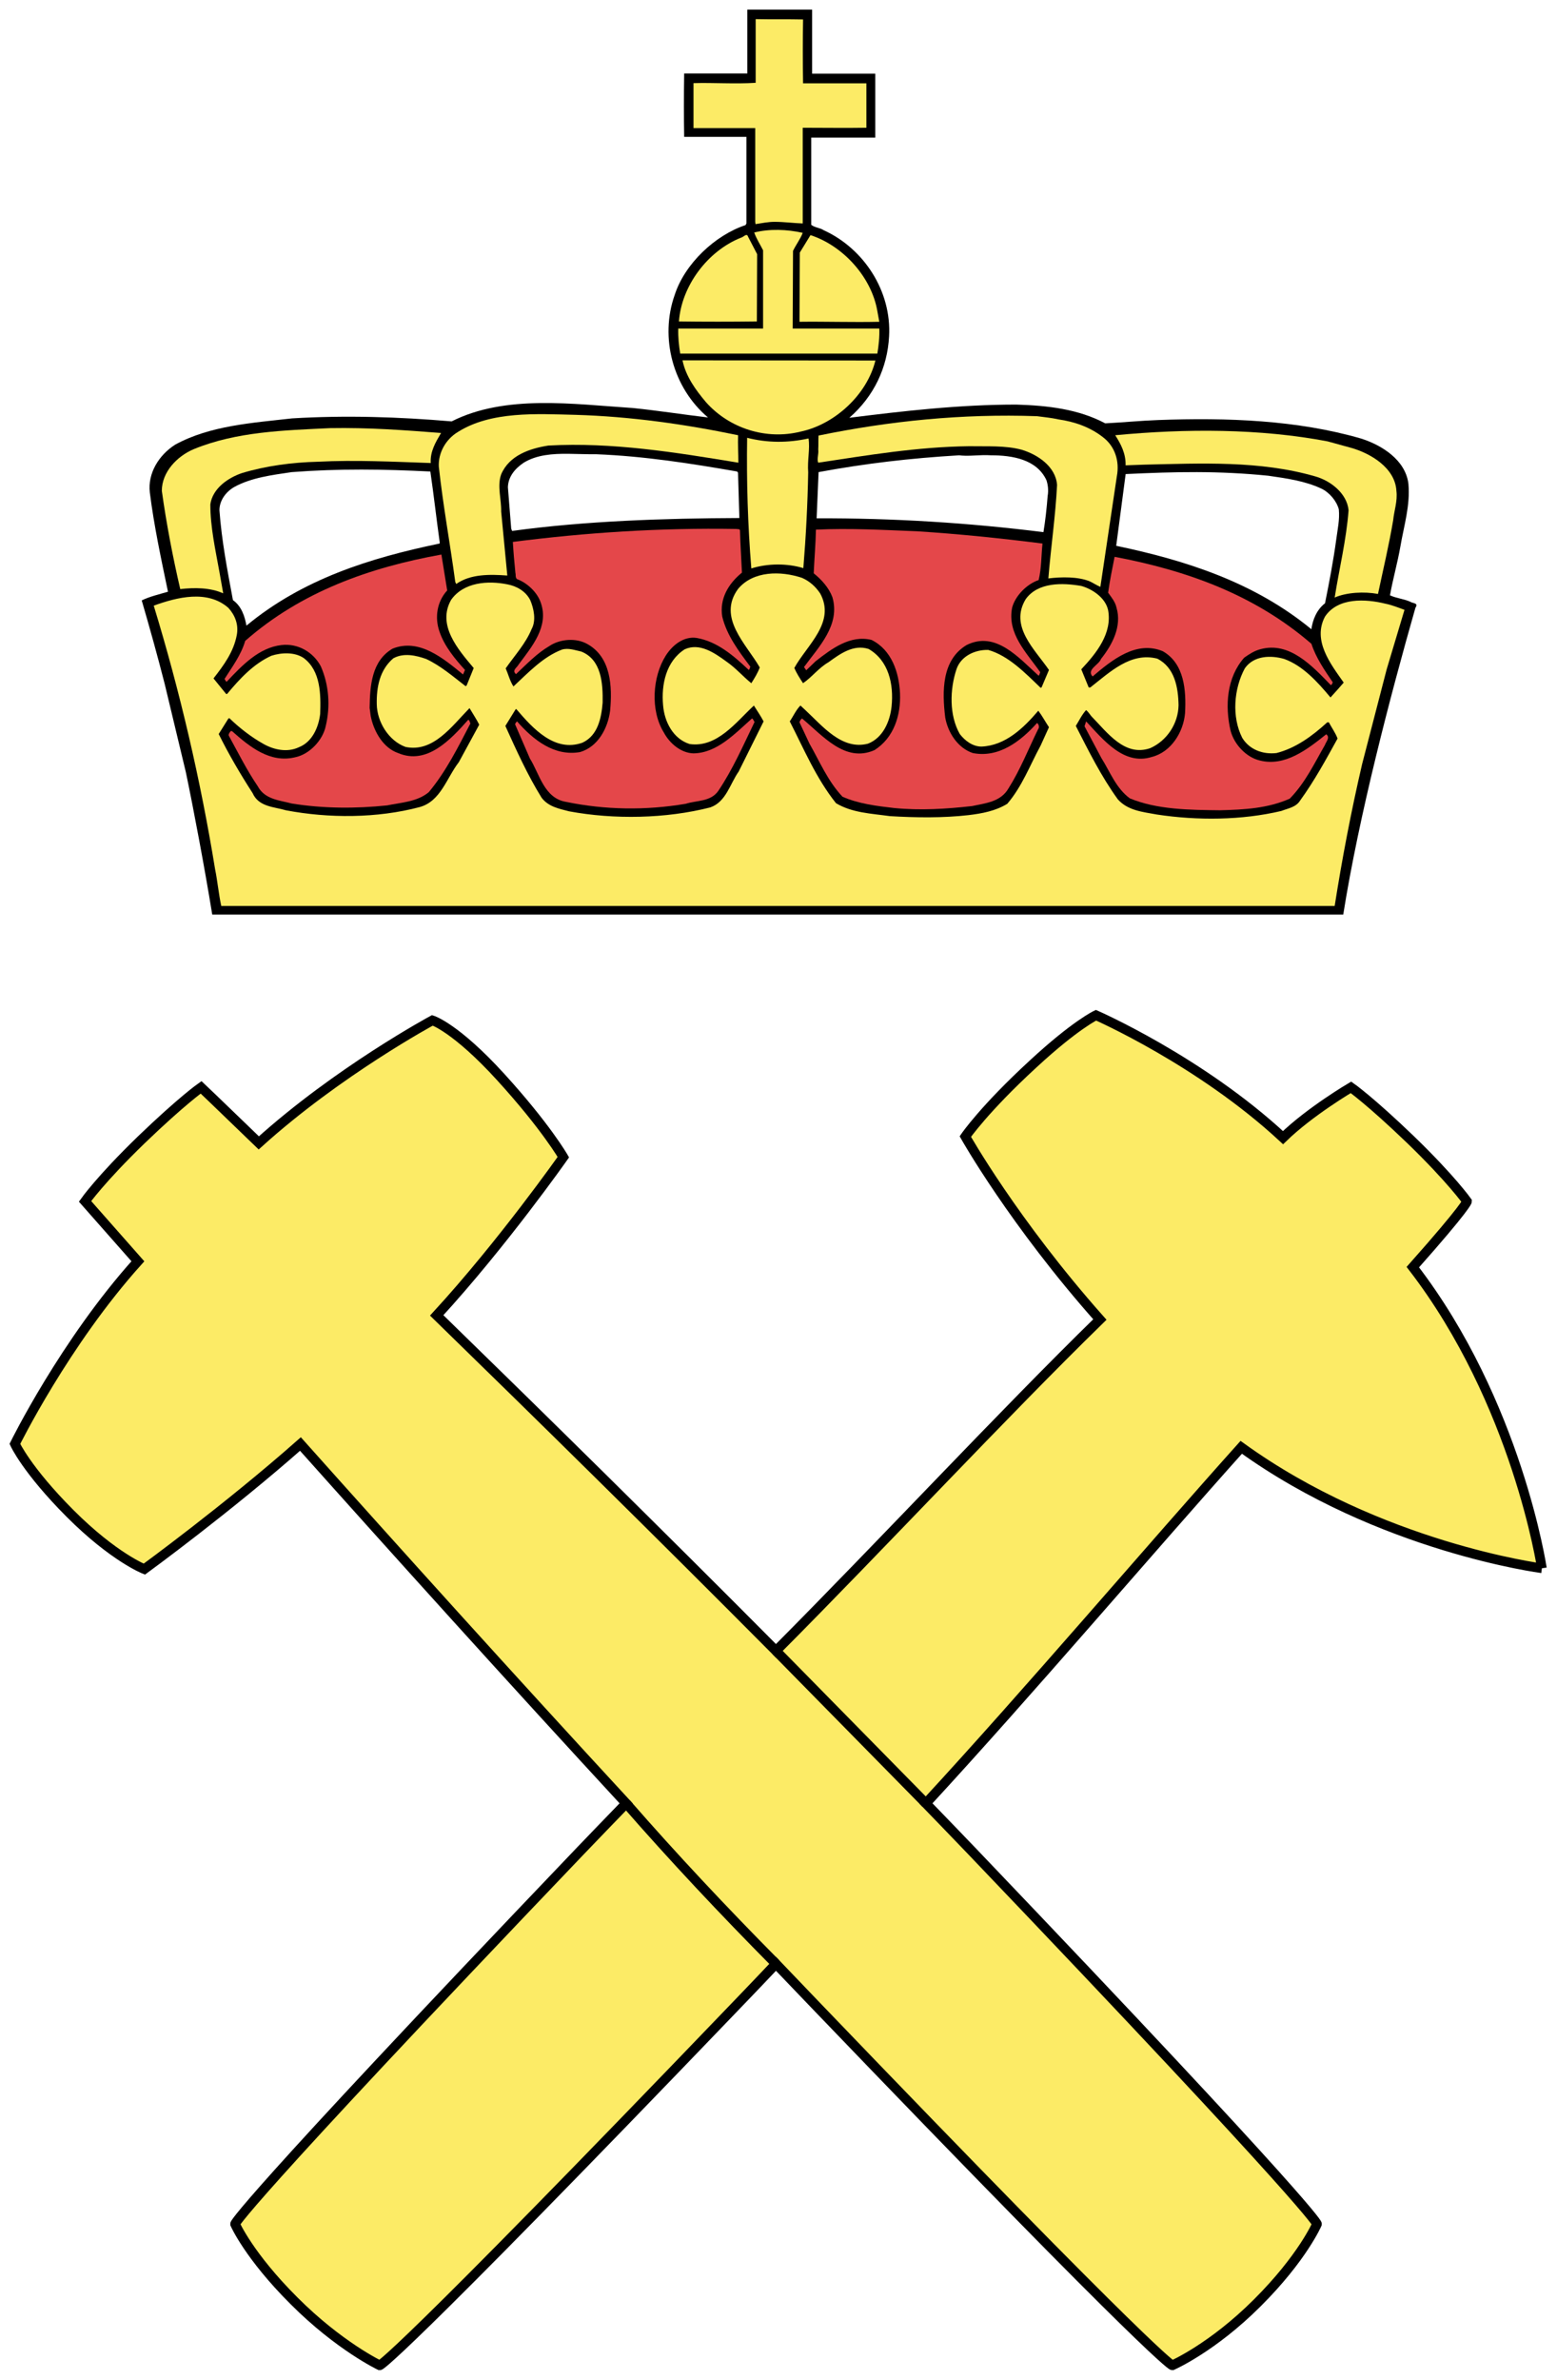 <?xml version="1.0" encoding="UTF-8" standalone="no"?>
<!-- Created with Inkscape (http://www.inkscape.org/) -->

<svg
   xmlns:dc="http://purl.org/dc/elements/1.1/"
   xmlns:cc="http://creativecommons.org/ns#"
   xmlns:rdf="http://www.w3.org/1999/02/22-rdf-syntax-ns#"
   xmlns:svg="http://www.w3.org/2000/svg"
   xmlns="http://www.w3.org/2000/svg"
   xmlns:sodipodi="http://sodipodi.sourceforge.net/DTD/sodipodi-0.dtd"
   xmlns:inkscape="http://www.inkscape.org/namespaces/inkscape"
   id="svg4136"
   version="1.1"
   inkscape:version="0.92.2 (5c3e80d, 2017-08-06)"
   xml:space="preserve"
   width="324.351"
   height="495.561"
   viewBox="0 0 324.351 495.561"
   sodipodi:docname="Emblem of the Norwegian Directorate of Mining.svg"><defs
     id="defs4140" /><sodipodi:namedview
     pagecolor="#ffffff"
     bordercolor="#666666"
     borderopacity="1"
     objecttolerance="10"
     gridtolerance="10"
     guidetolerance="10"
     inkscape:pageopacity="0"
     inkscape:pageshadow="2"
     inkscape:window-width="1920"
     inkscape:window-height="1017"
     id="namedview4138"
     showgrid="false"
     fit-margin-top="2"
     fit-margin-left="2"
     fit-margin-right="2"
     fit-margin-bottom="2"
     inkscape:zoom="0.70710678"
     inkscape:cx="687.70858"
     inkscape:cy="48.397874"
     inkscape:window-x="-8"
     inkscape:window-y="-8"
     inkscape:window-maximized="1"
     inkscape:current-layer="g378" /><g
     id="g4144"
     inkscape:groupmode="layer"
     inkscape:label="grafisk profil 2015"
     transform="matrix(1.25,0,0,-1.25,-147.388,954.726)"><g
       id="g3875"><path
         d="m 242.455,762.181 v -10.65 h -10.525 c -0.056,-3.609 -0.056,-7.267 0,-10.55 h 10.375 v -14.425 l -0.15,-0.275 c -5.069,-1.674 -10.135,-6.453 -11.8,-11.625 -2.53,-7.106 -0.319,-15.467 5.55,-20.425 -4.093,0.484 -8.305,1.147 -12.5,1.575 -9.962,0.651 -21.286,2.296 -30.225,-2.225 -8.827,0.753 -17.661,1.039 -26.6,0.5 -6.632,-0.753 -13.662,-1.194 -19.475,-4.375 -2.697,-1.721 -4.606,-4.747 -4.225,-7.975 0.698,-5.553 1.89,-11.084 3.025,-16.525 -1.451,-0.428 -3.082,-0.808 -4.375,-1.45 1.349,-4.632 2.644,-9.268 3.825,-13.9 l 3.525,-14.7 c 1.237,-5.88 3.17,-16.143 4.4,-23.725 h 188.49 c 2.618,16.475 7.826,36.378 12.035,51.125 0.586,0.809 -0.524,0.705 -0.85,0.975 -1.079,0.484 -2.377,0.591 -3.4,1.075 0.484,2.697 1.241,5.331 1.725,8.075 0.595,3.497 1.676,6.891 1.35,10.5 -0.484,3.99 -4.474,6.471 -7.925,7.55 -10.613,3.069 -22.241,3.503 -33.775,3.075 -3.014,-0.112 -5.756,-0.392 -8.825,-0.55 -4.474,2.372 -9.542,2.967 -14.825,3.125 -9.478,0 -18.784,-1.065 -27.825,-2.2 4.093,3.562 6.355,8.348 6.625,13.575 0.428,7.488 -4.166,14.606 -10.9,17.675 -0.642,0.428 -1.48,0.416 -2.075,0.9 v 14.525 h 10.675 v 10.65 h -10.525 v 10.675 z m -29.825,-74 c 1.588,-0.015 3.186,-0.092 4.7,-0.075 7.925,-0.316 15.668,-1.526 23.425,-2.875 l 0.15,-0.2 0.225,-7.55 c -12.501,-0.046 -25.755,-0.485 -37.875,-2.15 l -0.15,0.375 -0.55,6.9 c 0.046,1.777 1.199,3.133 2.65,4.1 2.157,1.314 4.779,1.5 7.425,1.475 z m 69.1,-0.225 c 0.456,0.011 0.892,0.003 1.35,-0.025 3.497,0 7.607,-0.653 9.225,-4.15 0.27,-0.809 0.358,-1.76 0.2,-2.625 -0.158,-2.046 -0.374,-4.035 -0.7,-6.025 -12.501,1.563 -25.038,2.346 -37.8,2.3 l 0.325,7.7 c 7.869,1.451 15.296,2.316 23.425,2.8 1.256,-0.16 2.608,-0.009 3.975,0.025 z m -103.625,-2.4 c 3.817,-10e-4 7.618,-0.134 11.525,-0.325 0.595,-4.093 1.036,-8.077 1.575,-11.9 l -0.05,-0.1 c -11.636,-2.418 -22.799,-5.918 -32.175,-13.675 -0.27,1.507 -0.799,3.227 -2.25,4.25 -0.921,4.948 -1.878,9.859 -2.25,14.975 0,1.618 1.07,3.066 2.475,3.875 2.856,1.563 6.292,1.991 9.575,2.475 3.93,0.298 7.758,0.426 11.575,0.425 z m 139.3,-0.425 c 3.917,-0.014 7.836,-0.195 11.85,-0.6 2.967,-0.428 6.122,-0.857 8.875,-2.15 1.339,-0.642 2.528,-2.055 2.9,-3.45 0.167,-1.73 -0.211,-3.326 -0.425,-5 -0.484,-3.553 -1.168,-7.153 -1.875,-10.65 -1.395,-1.079 -2.061,-2.772 -2.275,-4.325 -9.478,7.804 -20.898,11.472 -32.525,13.9 l 1.575,11.95 c 4.065,0.191 7.983,0.339 11.9,0.325 z"
         id="path3214"
         inkscape:connector-curvature="0"
         sodipodi:nodetypes="cccccccccccccccccccccccccccccccccccccccsccccccccsscccccccssccccccccssccccccccs" /><path
         d="m 251.744,760.535 c -0.056,-3.386 -0.056,-7.134 0,-10.632 h 10.557 v -7.404 c -3.395,-0.056 -7.171,0 -10.613,0 v -15.943 c -1.46,0.046 -3.125,0.27 -4.688,0.27 -1.079,0 -2.102,-0.223 -3.181,-0.381 l -0.046,0.381 v 15.617 h -10.287 v 7.488 c 3.228,0.102 6.92,-0.167 10.362,0.056 v 10.604 c 2.586,-0.056 5.358,0 7.897,-0.056"
         id="path3216"
         inkscape:connector-curvature="0"
         style="fill:#fceb66" /><path
         d="m 251.688,724.994 c -0.381,-1.023 -1.135,-1.991 -1.618,-3.014 l -0.056,-12.929 h 14.436 c 0.056,-1.405 -0.102,-2.828 -0.326,-4.176 h -32.853 c -0.214,1.293 -0.372,2.772 -0.326,4.176 h 14.138 v 13.031 c -0.484,0.967 -1.098,1.888 -1.479,2.967 2.586,0.642 5.441,0.53 8.083,-0.056"
         id="path3218"
         inkscape:connector-curvature="0"
         style="fill:#fceb66" /><path
         d="m 244.089,721.441 -0.046,-11.208 c -4.26,-0.056 -8.781,-0.056 -12.985,0 0.428,5.925 4.79,11.748 10.343,13.952 0.372,0.056 0.967,0.865 1.181,0.158 l 1.507,-2.902"
         id="path3220"
         inkscape:connector-curvature="0"
         style="fill:#fceb66" /><path
         d="m 264.124,711.953 0.326,-1.777 c -4.418,-0.102 -8.939,0.056 -13.301,0 l 0.056,11.534 1.777,2.902 c 5.441,-1.777 10.176,-6.995 11.143,-12.659"
         id="path3222"
         inkscape:connector-curvature="0"
         style="fill:#fceb66" /><path
         d="m 263.808,703.749 c -1.405,-5.767 -6.846,-10.697 -12.501,-11.878 -5.655,-1.405 -11.794,0.484 -15.729,4.893 -1.777,2.102 -3.386,4.344 -3.925,6.985 l 32.099,-0.028 0.056,0.028"
         id="path3224"
         inkscape:connector-curvature="0"
         style="fill:#fceb66" /><path
         d="m 240.917,691.276 c -0.056,-1.563 0.046,-3.014 0.046,-4.576 -10.445,1.721 -21.058,3.442 -31.662,2.856 -3.079,-0.484 -6.52,-1.618 -7.869,-4.8 -0.698,-1.935 0.056,-4.204 0,-6.195 l 1.023,-10.659 c -2.902,0.214 -6.139,0.27 -8.511,-1.405 l -0.158,0.326 c -0.865,6.409 -2.046,12.762 -2.744,19.226 -0.112,2.26 1.125,4.53 3.172,5.767 5.553,3.497 13.087,3.014 19.607,2.856 9.208,-0.27 18.259,-1.563 27.095,-3.395"
         id="path3226"
         inkscape:connector-curvature="0"
         style="fill:#fceb66" /><path
         d="m 294.289,693.918 c 2.642,-0.381 5.227,-1.246 7.432,-2.967 1.991,-1.507 2.8,-3.981 2.316,-6.52 l -2.744,-18.417 c -0.651,0.27 -1.191,0.651 -1.777,0.921 -1.944,0.8 -4.744,0.753 -6.892,0.484 0.428,5.274 1.181,10.287 1.451,15.561 -0.214,3.069 -3.228,5.069 -5.869,5.869 -2.753,0.753 -5.823,0.539 -8.836,0.595 -8.669,-0.112 -16.854,-1.507 -25.095,-2.744 -0.27,0.586 0.102,1.395 0,2.204 0.046,0.809 0,1.563 0.046,2.316 11.85,2.428 23.867,3.665 36.415,3.228 1.135,-0.158 2.428,-0.27 3.553,-0.53"
         id="path3228"
         inkscape:connector-curvature="0"
         style="fill:#fceb66" /><path
         d="m 191.415,691.648 c -0.912,-1.553 -1.832,-3.069 -1.721,-5.004 -6.251,0.214 -12.501,0.539 -18.854,0.214 -4.251,-0.102 -8.669,-0.698 -12.603,-1.888 -2.372,-0.8 -4.902,-2.586 -5.274,-5.218 0,-3.776 0.856,-7.599 1.507,-11.208 l 0.642,-3.609 c -2.204,0.977 -4.79,0.977 -7.162,0.707 -1.237,5.33 -2.316,10.929 -3.069,16.371 0,3.125 2.53,5.767 5.33,6.948 7.116,2.911 14.919,3.125 22.733,3.497 6.297,0.112 12.278,-0.326 18.473,-0.809"
         id="path3230"
         inkscape:connector-curvature="0"
         style="fill:#fceb66" /><path
         d="m 343.084,689.174 c 3.237,-0.912 7.33,-3.339 7.543,-7.162 0.214,-1.721 -0.381,-3.283 -0.539,-4.902 -0.698,-4.148 -1.665,-8.185 -2.53,-12.278 -2.316,0.428 -5.227,0.27 -7.218,-0.595 0.753,4.79 1.944,9.59 2.316,14.538 -0.27,2.856 -3.069,4.958 -5.599,5.655 -9.162,2.642 -18.966,2.158 -28.444,1.944 l -3.116,-0.112 c 0.046,1.944 -0.763,3.507 -1.73,5.013 11.794,1.125 24.128,1.125 35.392,-1.023 l 3.925,-1.079"
         id="path3232"
         inkscape:connector-curvature="0"
         style="fill:#fceb66" /><path
         d="m 252.656,690.737 c 0.27,-1.777 -0.214,-3.609 -0.056,-5.655 -0.102,-5.33 -0.372,-10.613 -0.809,-15.943 -2.688,0.809 -5.925,0.809 -8.669,-0.056 -0.595,7.33 -0.809,14.492 -0.698,21.765 3.395,-0.865 6.781,-0.865 10.232,-0.112"
         id="path3234"
         inkscape:connector-curvature="0"
         style="fill:#fceb66" /><path
         d="m 254.59,664.934 c 2.642,-4.846 -2.204,-8.613 -4.307,-12.436 0.381,-0.865 0.921,-1.73 1.46,-2.53 1.507,1.023 2.576,2.53 4.251,3.497 1.935,1.405 4.148,3.014 6.678,2.204 3.339,-1.935 4.204,-5.869 3.823,-9.58 -0.27,-2.539 -1.451,-5.227 -3.925,-6.195 -4.372,-1.135 -7.599,2.958 -10.511,5.655 l -0.753,0.698 c -0.753,-0.753 -1.181,-1.777 -1.777,-2.642 2.372,-4.632 4.362,-9.422 7.702,-13.627 2.697,-1.618 5.869,-1.721 8.994,-2.158 4.307,-0.26 8.892,-0.316 13.087,0.167 2.27,0.27 4.53,0.698 6.465,1.888 2.483,2.902 3.767,6.409 5.553,9.692 l 1.395,3.069 c -0.586,0.865 -1.125,1.888 -1.777,2.744 -2.474,-2.902 -5.497,-5.813 -9.478,-5.972 -1.451,0 -2.744,0.967 -3.609,2.093 -1.777,3.125 -1.674,7.432 -0.539,10.827 0.753,2.158 3.069,3.237 5.283,3.181 3.386,-0.967 6.139,-3.823 8.725,-6.306 l 0.158,0.056 1.237,2.911 c -2.372,3.451 -6.623,7.274 -3.879,11.794 2.046,2.856 6.139,2.744 9.264,2.204 1.888,-0.53 4.037,-1.991 4.474,-4.037 0.698,-3.823 -1.888,-7.106 -4.474,-9.85 l 1.237,-3.023 h 0.27 c 3.293,2.586 6.734,5.925 11.152,4.8 2.911,-1.46 3.497,-4.8 3.553,-7.757 -0.056,-3.069 -1.935,-5.925 -4.734,-7.162 -4.26,-1.46 -7.116,2.586 -9.804,5.33 -0.27,0.326 -0.484,0.698 -0.865,1.023 -0.698,-0.753 -1.181,-1.777 -1.721,-2.642 2.149,-4.195 4.195,-8.343 6.995,-12.222 1.674,-1.888 4.148,-2.102 6.52,-2.539 6.734,-1.023 14.166,-0.967 20.742,0.595 1.07,0.428 2.418,0.595 3.116,1.721 2.428,3.349 4.316,6.846 6.251,10.343 -0.372,0.977 -0.967,1.777 -1.451,2.697 h -0.27 c -2.53,-2.316 -5.283,-4.307 -8.455,-5.116 -2.316,-0.27 -4.53,0.595 -5.711,2.53 -1.777,3.497 -1.405,8.185 0.428,11.58 1.507,2.158 4.362,2.204 6.576,1.563 3.116,-1.135 5.544,-3.823 7.702,-6.409 0.753,0.809 1.451,1.609 2.204,2.474 -2.204,3.125 -5.227,7.004 -3.125,10.985 2.158,3.237 6.79,2.967 10.073,2.158 1.079,-0.214 2.158,-0.651 3.181,-1.023 l -2.967,-9.906 -4.093,-15.785 c -1.832,-7.869 -3.339,-15.785 -4.576,-23.644 H 154.786 c -0.428,1.935 -0.642,4.251 -1.023,6.083 -2.418,14.864 -5.869,29.681 -10.232,43.949 3.879,1.405 8.948,2.697 12.445,-0.372 1.125,-1.246 1.721,-2.8 1.395,-4.53 -0.53,-2.8 -2.149,-5.004 -3.879,-7.218 l 2.102,-2.586 h 0.167 c 2.149,2.586 4.418,5.013 7.376,6.362 1.674,0.539 3.879,0.642 5.386,-0.381 2.856,-2.149 2.856,-6.083 2.744,-9.32 -0.27,-2.26 -1.339,-4.679 -3.553,-5.544 -1.935,-0.912 -4.148,-0.428 -5.869,0.539 -2.046,1.135 -4.037,2.688 -5.711,4.307 l -0.158,-0.056 -1.618,-2.586 c 1.674,-3.386 3.609,-6.678 5.655,-9.85 1.023,-2.316 3.609,-2.27 5.553,-2.856 7.106,-1.349 15.189,-1.349 22.296,0.539 3.497,0.967 4.474,4.846 6.52,7.488 l 3.395,6.241 c -0.493,0.967 -1.079,1.832 -1.618,2.753 -2.967,-3.023 -6.037,-7.432 -10.669,-6.465 -2.8,1.023 -4.734,4.148 -4.79,7.106 -0.056,2.856 0.484,5.711 2.744,7.646 1.721,0.977 3.823,0.493 5.497,-0.102 2.418,-1.135 4.465,-2.911 6.567,-4.53 l 0.167,0.112 1.181,2.911 c -2.642,3.125 -6.139,7.162 -3.767,11.357 2.093,2.967 6.139,3.237 9.367,2.586 1.507,-0.27 3.069,-1.125 3.823,-2.632 0.595,-1.405 1.023,-3.395 0.214,-4.846 -0.967,-2.372 -2.8,-4.362 -4.307,-6.52 0.428,-0.967 0.698,-2.102 1.293,-3.014 2.53,2.363 4.958,4.948 8.083,6.139 1.079,0.326 2.204,-0.112 3.228,-0.326 3.339,-1.349 3.609,-5.227 3.553,-8.511 -0.214,-2.586 -0.8,-5.497 -3.386,-6.678 -4.586,-1.618 -8.195,2.316 -10.994,5.599 h -0.102 l -1.73,-2.8 c 1.832,-4.037 3.665,-8.129 6.037,-11.952 1.135,-1.516 2.911,-1.832 4.576,-2.27 7.488,-1.395 16.157,-1.237 23.542,0.651 2.632,0.912 3.283,3.935 4.734,5.981 l 4.148,8.343 c -0.484,0.921 -1.079,1.777 -1.618,2.642 -3.014,-2.8 -6.139,-7.06 -10.715,-6.409 -2.744,0.865 -4.204,3.711 -4.418,6.464 -0.316,3.442 0.484,7.32 3.609,9.32 2.483,1.125 4.958,-0.595 6.948,-2.046 1.563,-1.079 2.697,-2.428 4.148,-3.609 0.539,0.856 1.079,1.721 1.405,2.632 -2.27,3.935 -7.116,8.297 -3.609,13.087 2.53,3.023 7.106,3.023 10.659,1.832 1.237,-0.539 2.26,-1.451 3.014,-2.586"
         id="path3236"
         inkscape:connector-curvature="0"
         style="fill:#fceb66" /><path
         d="m 241.131,675.603 0.102,-0.167 c 0.056,-2.474 0.223,-4.679 0.326,-7.05 -2.26,-1.832 -3.767,-4.362 -3.283,-7.33 0.753,-3.116 2.744,-5.758 4.688,-8.343 -0.112,-0.214 -0.112,-0.428 -0.27,-0.539 -2.586,2.428 -5.283,4.744 -8.678,5.33 -2.149,0.326 -4.037,-1.181 -5.162,-2.958 -2.214,-3.507 -2.586,-9.106 -0.326,-12.771 0.967,-1.823 2.856,-3.442 4.958,-3.497 3.925,0.056 6.892,3.283 9.748,5.813 0.214,-0.102 0.27,-0.372 0.428,-0.586 -1.888,-3.879 -3.609,-7.869 -6.083,-11.534 -1.293,-1.777 -3.562,-1.507 -5.386,-2.093 -6.678,-1.135 -13.468,-1.023 -19.933,0.316 -3.665,0.595 -4.418,4.632 -6.037,7.218 l -2.474,5.711 c 0.056,0.158 0.158,0.326 0.326,0.484 2.688,-3.069 6.195,-5.869 10.501,-5.116 2.967,0.865 4.632,3.934 5.013,6.892 0.372,4.046 0.158,8.892 -3.776,11.097 -1.879,1.079 -4.576,0.865 -6.353,-0.326 -2.102,-1.237 -3.721,-2.958 -5.553,-4.679 -0.753,0.642 0.167,1.07 0.437,1.609 2.204,2.967 5.06,6.306 3.711,10.232 -0.586,1.786 -2.26,3.349 -3.981,3.99 -0.326,0.27 -0.167,0.698 -0.27,1.023 -0.167,1.618 -0.326,3.451 -0.428,5.172 12.166,1.563 24.612,2.372 37.215,2.158 l 0.539,-0.056"
         id="path3238"
         inkscape:connector-curvature="0"
         style="fill:#e4474a" /><path
         d="m 291.647,673.231 c -0.214,-2.046 -0.158,-4.093 -0.642,-6.083 -1.944,-0.651 -3.879,-2.586 -4.418,-4.586 -0.865,-4.362 2.428,-7.534 4.688,-10.771 -0.112,-0.214 -0.112,-0.428 -0.27,-0.586 -3.339,3.014 -7.162,7.534 -12.008,5.116 -4.148,-2.483 -4.093,-7.702 -3.562,-12.064 0.437,-2.483 2.056,-5.069 4.586,-5.925 4.307,-0.865 7.971,1.935 10.715,5.004 0.326,-0.214 0.428,-0.753 0.158,-1.079 -1.609,-3.283 -2.958,-6.725 -4.902,-9.794 -1.293,-2.27 -3.823,-2.483 -6.083,-2.967 -4.307,-0.484 -8.622,-0.753 -12.985,-0.326 -2.846,0.326 -5.972,0.707 -8.613,1.888 -2.474,2.642 -3.767,5.813 -5.497,8.836 l -1.665,3.553 c 0.056,0.27 0.214,0.484 0.428,0.642 3.451,-2.856 7.162,-7.432 12.064,-5.274 3.237,2.046 4.418,5.813 4.26,9.478 -0.167,3.497 -1.405,7.218 -4.744,8.883 -3.553,0.865 -6.623,-1.451 -9.32,-3.553 l -1.563,-1.507 -0.372,0.539 c 2.474,3.395 6.083,7.004 4.734,11.636 -0.586,1.563 -1.777,2.902 -3.116,3.981 0.102,2.372 0.316,4.8 0.372,7.274 5.655,0.27 11.311,-0.056 16.808,-0.27 6.837,-0.428 14.166,-1.181 20.947,-2.046"
         id="path3240"
         inkscape:connector-curvature="0"
         style="fill:#e4474a" /><path
         d="m 192.438,665.418 c -1.721,-1.879 -2.102,-4.52 -1.293,-6.837 0.809,-2.428 2.586,-4.576 4.26,-6.409 l -0.326,-0.753 c -3.237,2.642 -7.274,6.083 -11.738,4.307 -3.507,-2.046 -3.776,-6.195 -3.832,-9.906 0.112,-0.595 0.112,-1.135 0.27,-1.73 0.539,-2.26 2,-4.902 4.474,-5.758 4.79,-2.046 8.725,2.204 11.692,5.544 0.27,-0.102 0.214,-0.428 0.372,-0.595 -2.046,-3.925 -4.037,-7.971 -6.948,-11.469 -1.935,-1.618 -4.632,-1.721 -6.948,-2.204 -5.172,-0.539 -10.613,-0.539 -15.887,0.316 -1.991,0.539 -4.474,0.651 -5.655,2.856 -1.832,2.697 -3.283,5.609 -4.846,8.455 -0.056,0.326 0.158,0.493 0.316,0.753 h 0.223 c 2.958,-2.632 6.353,-5.386 10.557,-4.353 2.363,0.484 4.576,2.846 5.06,5.162 0.809,3.339 0.539,6.902 -0.809,9.971 -1.237,2.372 -3.823,3.879 -6.567,3.553 -3.721,-0.428 -6.52,-3.339 -9.106,-6.092 -0.214,0 -0.214,0.27 -0.381,0.437 1.293,2.046 2.753,3.981 3.451,6.353 9.32,8.185 20.733,12.231 32.695,14.38 l 0.967,-5.981"
         id="path3242"
         inkscape:connector-curvature="0"
         style="fill:#e4474a" /><path
         d="m 336.462,656.535 c 0.753,-2.316 2.158,-4.362 3.553,-6.409 -0.046,-0.158 -0.102,-0.381 -0.316,-0.484 -3.125,3.228 -6.902,7.32 -11.748,5.981 -1.023,-0.27 -1.832,-0.809 -2.688,-1.405 -2.911,-3.283 -3.237,-8.027 -2.27,-12.176 0.595,-2.26 2.586,-4.409 4.855,-4.948 4.195,-1.079 7.916,1.832 11.087,4.362 0.707,-0.539 -0.046,-1.246 -0.214,-1.777 -1.777,-3.079 -3.283,-6.306 -5.869,-8.948 -3.655,-1.618 -7.534,-1.832 -11.636,-1.935 -5.06,0.056 -10.501,0.102 -15.022,1.99 -2.316,1.721 -3.283,4.418 -4.744,6.734 l -2.8,5.274 0.27,0.809 c 2.911,-3.125 6.306,-7.376 10.938,-5.925 3.228,0.809 5.274,4.148 5.544,7.274 0.214,3.823 -0.112,8.297 -3.711,10.343 -4.418,1.832 -8.464,-1.46 -11.692,-4.204 -1.079,1.135 1.079,1.944 1.395,2.911 1.888,2.372 3.507,5.441 2.586,8.557 -0.214,0.977 -0.856,1.73 -1.395,2.483 0.27,1.99 0.698,4.037 1.079,5.981 12.008,-2.27 23.319,-6.306 32.797,-14.492"
         id="path3244"
         inkscape:connector-curvature="0"
         style="fill:#e4474a" /></g><g
       transform="matrix(0.851,0,0,-0.851,113.927,382.085)"
       id="layer1-5"
       inkscape:label="Layer 1"
       style="fill:#fceb66;fill-opacity:1;stroke:#000000;stroke-width:1.879;stroke-miterlimit:4;stroke-dasharray:none;stroke-opacity:1"><g
         transform="matrix(23.847,0,0,-23.847,306.638,-141.522)"
         id="g378"
         style="fill:#fceb66;fill-opacity:1;stroke:#000000;stroke-width:0.079;stroke-miterlimit:4;stroke-dasharray:none;stroke-opacity:1"><path
           inkscape:connector-curvature="0"
           id="path380"
           style="fill:#fceb66;fill-opacity:1;fill-rule:nonzero;stroke:#000000;stroke-width:0.079;stroke-miterlimit:4;stroke-dasharray:none;stroke-opacity:1"
           d="m 0,0 c 0,0 -0.203,1.359 -1.06,2.472 0.444,0.5 0.445,0.54 0.445,0.54 0,0 -0.129,0.183 -0.463,0.506 -0.335,0.322 -0.49,0.43 -0.49,0.43 0,0 -0.337,-0.198 -0.558,-0.413 -0.679,0.63 -1.536,1.005 -1.536,1.005 0,0 -0.17,-0.08 -0.514,-0.398 -0.405,-0.372 -0.559,-0.598 -0.559,-0.598 0,0 0.397,-0.705 1.105,-1.502 -0.794,-0.775 -1.78,-1.836 -2.66,-2.72 -0.969,0.975 -1.941,1.931 -2.786,2.754 0.542,0.59 1.04,1.299 1.04,1.299 0,0 -0.143,0.25 -0.514,0.657 -0.37,0.406 -0.561,0.466 -0.561,0.466 0,0 -0.774,-0.417 -1.426,-1.006 -0.368,0.356 -0.474,0.456 -0.474,0.456 0,0 -0.155,-0.108 -0.49,-0.43 -0.334,-0.323 -0.463,-0.506 -0.463,-0.506 0,0 0.092,-0.105 0.434,-0.492 -0.601,-0.667 -1.01,-1.499 -1.01,-1.499 0,0 0.096,-0.213 0.454,-0.572 0.358,-0.358 0.609,-0.456 0.609,-0.456 0,0 0.683,0.498 1.282,1.027 0.793,-0.888 1.734,-1.931 2.675,-2.95 -0.129,-0.133 -0.255,-0.264 -0.377,-0.391 -2.84,-2.972 -2.835,-3.062 -2.835,-3.062 0,0 0.113,-0.26 0.484,-0.63 0.37,-0.371 0.704,-0.53 0.704,-0.53 0,0 0.09,-10e-4 2.937,2.964 0.104,0.108 0.21,0.219 0.317,0.332 0.108,-0.113 0.214,-0.224 0.318,-0.332 2.847,-2.965 2.937,-2.964 2.937,-2.964 0,0 0.328,0.143 0.698,0.513 0.371,0.37 0.49,0.647 0.49,0.647 0,0 0.005,0.09 -2.835,3.062 -0.122,0.127 -0.248,0.258 -0.377,0.391 0.85,0.921 1.843,2.09 2.59,2.923 C -1.332,0.172 0,0 0,0" /><path
           d="m -5.059,-1.93 c -0.392,0.399 -0.787,0.801 -1.231,1.252 M -7.52,-1.93 c 0.384,-0.44 0.794,-0.877 1.23,-1.317"
           style="fill:none;fill-opacity:1;fill-rule:nonzero;stroke:#000000;stroke-width:0.079;stroke-miterlimit:4;stroke-dasharray:none;stroke-opacity:1"
           id="path2393"
           inkscape:connector-curvature="0"
           sodipodi:nodetypes="cccc" /></g></g></g></svg>